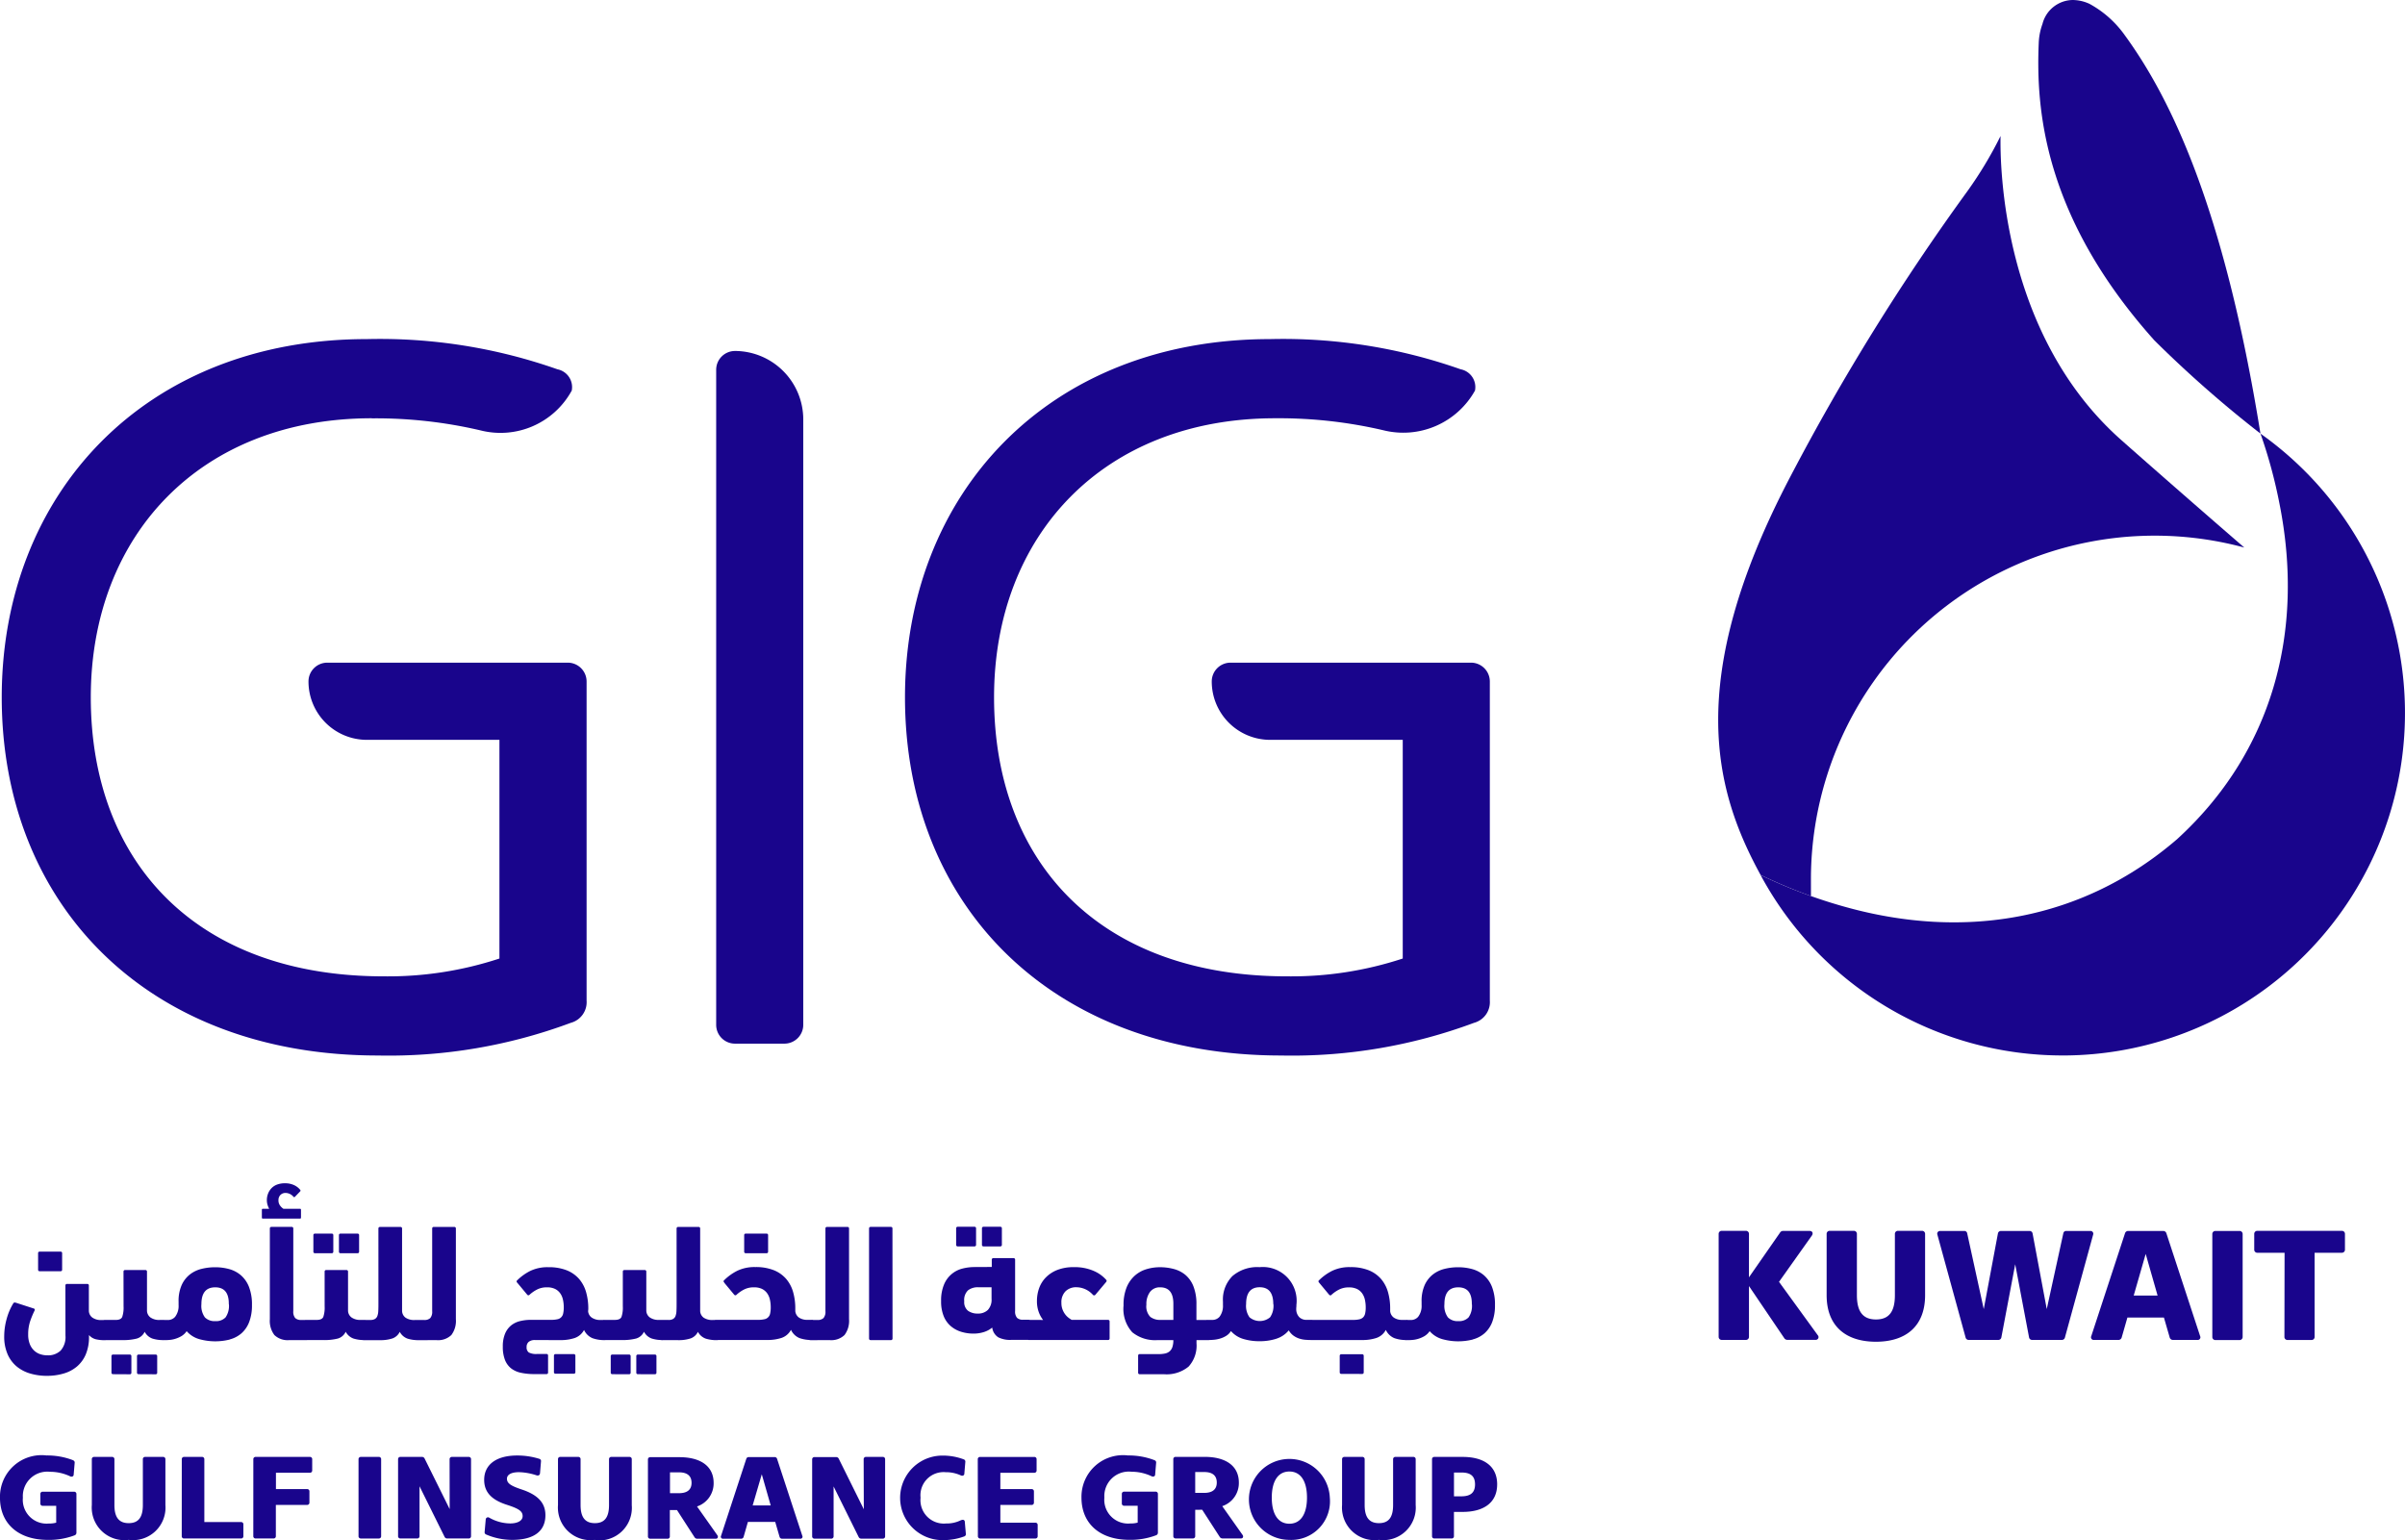 <svg id="GIG_Indego_logo" xmlns="http://www.w3.org/2000/svg" xmlns:xlink="http://www.w3.org/1999/xlink" width="159.328" height="102.032" viewBox="0 0 159.328 102.032">
  <defs>
    <clipPath id="clip-path">
      <rect id="Rectangle_15" data-name="Rectangle 15" width="159.328" height="102.033" fill="#19058c"/>
    </clipPath>
  </defs>
  <g id="Group_16" data-name="Group 16" clip-path="url(#clip-path)">
    <path id="Path_8" data-name="Path 8" d="M98.188,278.15a1.334,1.334,0,0,1-.221.877.87.87,0,0,1-.684.248.891.891,0,0,1-.684-.248,1.286,1.286,0,0,1-.232-.877q0-1.114.916-1.114t.9,1.114m.061,2.338a1.94,1.94,0,0,0,.772-.4,1.909,1.909,0,0,0,.513-.744,3.041,3.041,0,0,0,.187-1.136,3.18,3.18,0,0,0-.2-1.208,1.985,1.985,0,0,0-.535-.766,2.008,2.008,0,0,0-.778-.408,3.485,3.485,0,0,0-.926-.121,3.7,3.7,0,0,0-.91.11,2.042,2.042,0,0,0-.772.375,1.882,1.882,0,0,0-.54.706,2.59,2.59,0,0,0-.2,1.092v.221a1.18,1.18,0,0,1-.232.783.632.632,0,0,1-.452.209h-.32a.382.382,0,0,0-.336.149.981.981,0,0,0-.1.535.863.863,0,0,0,.11.507.391.391,0,0,0,.331.143c.1,0,.221,0,.353-.011a1.835,1.835,0,0,0,.408-.072,1.921,1.921,0,0,0,.414-.176,1.109,1.109,0,0,0,.358-.336,1.752,1.752,0,0,0,.822.524,3.93,3.93,0,0,0,2.04.028m-7.34,2.283a.1.1,0,0,0,.11-.11V281.58a.1.1,0,0,0-.11-.11H89.541a.1.1,0,0,0-.11.11v1.081a.1.1,0,0,0,.11.11Zm-2.824-6.022.651.783a.1.1,0,0,0,.154-.011,2.261,2.261,0,0,1,.507-.347,1.385,1.385,0,0,1,.629-.138,1.215,1.215,0,0,1,.535.1.918.918,0,0,1,.348.287,1.146,1.146,0,0,1,.187.425,2.346,2.346,0,0,1,.055.518,1.746,1.746,0,0,1-.039.4.52.52,0,0,1-.132.254.525.525,0,0,1-.259.132,1.928,1.928,0,0,1-.43.039H87.556a.366.366,0,0,0-.342.165,1.042,1.042,0,0,0-.1.519.866.866,0,0,0,.11.5.386.386,0,0,0,.331.149h3.353a2.95,2.95,0,0,0,.954-.138,1.108,1.108,0,0,0,.623-.535,1.075,1.075,0,0,0,.563.546,2.316,2.316,0,0,0,.805.127q.441,0,.441-.673a.9.9,0,0,0-.11-.507.38.38,0,0,0-.331-.155H93.6a.967.967,0,0,1-.59-.154.6.6,0,0,1-.237-.419v-.177a3.955,3.955,0,0,0-.143-1.086,2.3,2.3,0,0,0-.458-.871,2.127,2.127,0,0,0-.816-.579,3.2,3.2,0,0,0-1.23-.21,2.63,2.63,0,0,0-1.2.248,3.405,3.405,0,0,0-.877.634c-.044.044-.033.1.033.165m-3.044,1.4a1.334,1.334,0,0,1-.221.877,1.059,1.059,0,0,1-1.362,0,1.307,1.307,0,0,1-.226-.877q0-1.114.9-1.114t.9,1.114m.193,2.3a1.754,1.754,0,0,0,.833-.557,1.143,1.143,0,0,0,.309.347,1.393,1.393,0,0,0,.375.193,1.7,1.7,0,0,0,.408.083q.21.017.408.017.441,0,.441-.673a.9.9,0,0,0-.11-.507.38.38,0,0,0-.331-.155h-.32a.677.677,0,0,1-.475-.171.754.754,0,0,1-.21-.535c0-.044,0-.09.006-.138s.006-.1.006-.149a2.239,2.239,0,0,0-2.438-2.5,2.53,2.53,0,0,0-1.8.59,2.21,2.21,0,0,0-.629,1.693v.221a1.2,1.2,0,0,1-.226.783.626.626,0,0,1-.458.209h-.32a.374.374,0,0,0-.342.155,1.029,1.029,0,0,0-.1.529.863.863,0,0,0,.11.507.392.392,0,0,0,.331.143q.165,0,.375-.017a2.187,2.187,0,0,0,.425-.077,1.642,1.642,0,0,0,.414-.182.95.95,0,0,0,.32-.32,1.751,1.751,0,0,0,.822.524,3.689,3.689,0,0,0,1.075.149,3.6,3.6,0,0,0,1.1-.16m-6.811-2.322v1.07h-.849a1.062,1.062,0,0,1-.679-.2,1,1,0,0,1-.259-.811,1.343,1.343,0,0,1,.237-.838.8.8,0,0,1,.678-.309q.872,0,.872,1.092m-.629,4.665a2.282,2.282,0,0,0,1.638-.507,2.06,2.06,0,0,0,.524-1.544v-.21h.75a.413.413,0,0,0,.336-.127.945.945,0,0,0,.1-.546q0-.662-.441-.662h-.75v-1.026a3.194,3.194,0,0,0-.193-1.186,1.91,1.91,0,0,0-.524-.761,1.991,1.991,0,0,0-.772-.4,3.488,3.488,0,0,0-.926-.121,3.076,3.076,0,0,0-.9.132,2.047,2.047,0,0,0-.772.43,2.127,2.127,0,0,0-.541.783,3.078,3.078,0,0,0-.2,1.191,2.3,2.3,0,0,0,.579,1.776,2.407,2.407,0,0,0,1.66.518h1.059a1.393,1.393,0,0,1-.066.469.63.63,0,0,1-.188.281.7.7,0,0,1-.3.138,1.992,1.992,0,0,1-.414.039H76.185a.1.1,0,0,0-.11.11v1.114a.1.1,0,0,0,.11.11Zm-8.89-3.6a.377.377,0,0,0-.336.155.985.985,0,0,0-.105.529.864.864,0,0,0,.111.5.385.385,0,0,0,.331.149h5.184a.1.1,0,0,0,.11-.11v-1.114a.1.1,0,0,0-.11-.11h-2.4c-.052-.029-.116-.071-.193-.127a1.15,1.15,0,0,1-.226-.221,1.287,1.287,0,0,1-.187-.331,1.192,1.192,0,0,1-.077-.447,1.022,1.022,0,0,1,.276-.772.992.992,0,0,1,.717-.264,1.494,1.494,0,0,1,1.092.5.108.108,0,0,0,.165,0l.695-.827q.088-.088.022-.165a2.334,2.334,0,0,0-.816-.585,3.132,3.132,0,0,0-1.335-.254,2.908,2.908,0,0,0-1.092.187,2.172,2.172,0,0,0-.761.5,1.964,1.964,0,0,0-.441.711,2.494,2.494,0,0,0-.143.844,2.082,2.082,0,0,0,.116.722,1.9,1.9,0,0,0,.292.535Zm-4.081-.6a.729.729,0,0,1-.254-.634.88.88,0,0,1,.254-.728,1.062,1.062,0,0,1,.673-.2h.882v.761a.989.989,0,0,1-.248.745.927.927,0,0,1-.667.237,1.072,1.072,0,0,1-.64-.182m.452-2.9a3.258,3.258,0,0,0-.822.1,1.786,1.786,0,0,0-1.224,1.059,2.719,2.719,0,0,0-.193,1.1,2.567,2.567,0,0,0,.171.993,1.724,1.724,0,0,0,.469.662,1.929,1.929,0,0,0,.689.375,2.757,2.757,0,0,0,.822.121,2.26,2.26,0,0,0,.673-.1,1.652,1.652,0,0,0,.562-.3.9.9,0,0,0,.4.645,1.731,1.731,0,0,0,.844.171h1.147a.4.4,0,0,0,.336-.138.921.921,0,0,0,.1-.524q0-.673-.441-.673h-.342a.552.552,0,0,1-.4-.127.644.644,0,0,1-.127-.458v-3.386a.1.1,0,0,0-.11-.111H66.49a.1.1,0,0,0-.11.111v.474Zm1.676-1.368a.1.1,0,0,0,.111-.11v-1.081a.1.1,0,0,0-.111-.11H65.839a.1.1,0,0,0-.11.11v1.081a.1.1,0,0,0,.11.11Zm-1.709,0a.1.1,0,0,0,.11-.11v-1.081a.1.1,0,0,0-.11-.11h-1.1a.1.1,0,0,0-.11.11v1.081a.1.1,0,0,0,.11.11ZM59.8,273.142a.1.1,0,0,0-.11-.11H58.36a.1.1,0,0,0-.11.11v7.28a.1.1,0,0,0,.11.11h1.335a.1.1,0,0,0,.11-.11Zm-4.169,7.39a1.268,1.268,0,0,0,.993-.336,1.56,1.56,0,0,0,.3-1.053v-6a.1.1,0,0,0-.11-.11H55.47a.1.1,0,0,0-.11.11v5.471a.644.644,0,0,1-.127.458.551.551,0,0,1-.4.127h-.386a.256.256,0,0,0-.2.1.761.761,0,0,0-.132.243,1.884,1.884,0,0,0-.077.309,1.84,1.84,0,0,0-.028.3.356.356,0,0,0,.11.309.577.577,0,0,0,.331.077Zm-6.96-3.783.651.783a.1.1,0,0,0,.154-.011,2.267,2.267,0,0,1,.507-.347,1.386,1.386,0,0,1,.629-.138,1.216,1.216,0,0,1,.535.1.922.922,0,0,1,.347.287,1.146,1.146,0,0,1,.187.425,2.329,2.329,0,0,1,.055.518,1.764,1.764,0,0,1-.039.4.475.475,0,0,1-.392.386,1.93,1.93,0,0,1-.43.039H48.146a.366.366,0,0,0-.342.165,1.042,1.042,0,0,0-.1.519.866.866,0,0,0,.11.5.385.385,0,0,0,.331.149H51.5a2.951,2.951,0,0,0,.954-.138,1.108,1.108,0,0,0,.623-.535,1.073,1.073,0,0,0,.562.546,2.316,2.316,0,0,0,.805.127q.441,0,.441-.673a.9.9,0,0,0-.11-.507.38.38,0,0,0-.331-.155h-.254a.965.965,0,0,1-.59-.154.6.6,0,0,1-.237-.419v-.177a3.944,3.944,0,0,0-.143-1.086,2.311,2.311,0,0,0-.458-.871,2.13,2.13,0,0,0-.816-.579,3.2,3.2,0,0,0-1.23-.21,2.629,2.629,0,0,0-1.2.248,3.4,3.4,0,0,0-.877.634c-.044.044-.033.1.033.165m2.78-1.963a.1.1,0,0,0,.11-.11v-1.081a.1.1,0,0,0-.11-.11H50.087a.1.1,0,0,0-.11.11v1.081a.1.1,0,0,0,.11.11ZM45.5,278.194q0,.243-.011.43a1.031,1.031,0,0,1-.061.314.378.378,0,0,1-.16.193.574.574,0,0,1-.3.066h-.386a.256.256,0,0,0-.2.1.761.761,0,0,0-.133.243,1.944,1.944,0,0,0-.077.309,1.873,1.873,0,0,0-.028.3.357.357,0,0,0,.11.309.578.578,0,0,0,.331.077h.993a2.544,2.544,0,0,0,.855-.116.866.866,0,0,0,.48-.436.949.949,0,0,0,.518.452,2.386,2.386,0,0,0,.728.1q.441,0,.441-.673a.9.9,0,0,0-.11-.507.38.38,0,0,0-.331-.155H47.9a1.013,1.013,0,0,1-.607-.154.572.572,0,0,1-.232-.441v-5.46a.1.1,0,0,0-.11-.11H45.609a.1.1,0,0,0-.11.11Zm-3.563.1a1.942,1.942,0,0,1-.088.7q-.088.2-.441.2h-.684a.377.377,0,0,0-.336.155.986.986,0,0,0-.1.529.86.86,0,0,0,.11.513.4.4,0,0,0,.331.138H41.86a3.621,3.621,0,0,0,.954-.1.825.825,0,0,0,.524-.452.95.95,0,0,0,.518.452,2.389,2.389,0,0,0,.728.1q.441,0,.441-.673a.9.9,0,0,0-.11-.507.38.38,0,0,0-.331-.155H44.33a.99.99,0,0,1-.6-.16.574.574,0,0,1-.237-.436V276a.1.1,0,0,0-.11-.11H42.047a.1.1,0,0,0-.11.11Zm2.118,4.5a.1.1,0,0,0,.11-.11V281.6a.1.1,0,0,0-.11-.11H42.94a.1.1,0,0,0-.11.11v1.081a.1.1,0,0,0,.11.11Zm-1.709,0a.1.1,0,0,0,.11-.11V281.6a.1.1,0,0,0-.11-.11h-1.1a.1.1,0,0,0-.11.11v1.081a.1.1,0,0,0,.11.11Zm-3.662-.033a.1.1,0,0,0,.11-.11v-1.081a.1.1,0,0,0-.11-.11h-1.2a.1.1,0,0,0-.11.11v1.081a.1.1,0,0,0,.11.11Zm-.893-2.228a2.954,2.954,0,0,0,.954-.138,1.108,1.108,0,0,0,.623-.535,1.075,1.075,0,0,0,.563.546,2.316,2.316,0,0,0,.805.127q.441,0,.441-.673a.892.892,0,0,0-.11-.507.38.38,0,0,0-.331-.155h-.254a.991.991,0,0,1-.6-.154.582.582,0,0,1-.243-.408.7.7,0,0,1,.005-.088.78.78,0,0,0,.006-.1,3.933,3.933,0,0,0-.144-1.086,2.306,2.306,0,0,0-.457-.871,2.13,2.13,0,0,0-.816-.579,3.2,3.2,0,0,0-1.23-.21,2.629,2.629,0,0,0-1.2.248,3.406,3.406,0,0,0-.877.634c-.044.044-.033.1.033.165l.651.783a.1.1,0,0,0,.154-.011,2.26,2.26,0,0,1,.507-.347,1.386,1.386,0,0,1,.629-.138,1.214,1.214,0,0,1,.535.1.918.918,0,0,1,.348.287,1.146,1.146,0,0,1,.187.425,2.346,2.346,0,0,1,.055.518,1.763,1.763,0,0,1-.039.4.475.475,0,0,1-.391.386,1.93,1.93,0,0,1-.43.039H35.826a2.921,2.921,0,0,0-.7.083,1.494,1.494,0,0,0-.59.287,1.4,1.4,0,0,0-.4.546,2.163,2.163,0,0,0-.149.86,2.358,2.358,0,0,0,.138.866,1.35,1.35,0,0,0,.4.563,1.573,1.573,0,0,0,.656.3,4.106,4.106,0,0,0,.9.088h.794a.1.1,0,0,0,.11-.11v-1.114a.1.1,0,0,0-.11-.11h-.607a1.037,1.037,0,0,1-.562-.1.416.416,0,0,1-.143-.358.431.431,0,0,1,.138-.342.629.629,0,0,1,.425-.121Zm-8.207,0a1.269,1.269,0,0,0,.993-.336,1.56,1.56,0,0,0,.3-1.053v-6a.1.1,0,0,0-.11-.11H29.417a.1.1,0,0,0-.11.11v5.471a.644.644,0,0,1-.127.458.551.551,0,0,1-.4.127h-.386a.256.256,0,0,0-.2.1.761.761,0,0,0-.132.243,1.913,1.913,0,0,0-.077.309,1.84,1.84,0,0,0-.028.3.356.356,0,0,0,.11.309.578.578,0,0,0,.331.077Zm-3.838-2.338q0,.243-.011.43a1.03,1.03,0,0,1-.061.314.379.379,0,0,1-.16.193.575.575,0,0,1-.3.066h-.386a.256.256,0,0,0-.2.1.761.761,0,0,0-.132.243,1.883,1.883,0,0,0-.077.309,1.84,1.84,0,0,0-.028.3.356.356,0,0,0,.11.309.577.577,0,0,0,.331.077h.993a2.544,2.544,0,0,0,.855-.116.866.866,0,0,0,.48-.436.951.951,0,0,0,.518.452,2.389,2.389,0,0,0,.728.1q.441,0,.441-.673a.9.9,0,0,0-.11-.507.38.38,0,0,0-.331-.155h-.254a1.014,1.014,0,0,1-.607-.154.574.574,0,0,1-.232-.441v-5.46a.1.1,0,0,0-.11-.11H25.855a.1.1,0,0,0-.11.11Zm-3.563.1a1.942,1.942,0,0,1-.088.7q-.088.2-.441.2h-.683a.378.378,0,0,0-.337.155.989.989,0,0,0-.1.529.86.86,0,0,0,.11.513.4.4,0,0,0,.331.138H22.1a3.623,3.623,0,0,0,.954-.1.826.826,0,0,0,.524-.452.949.949,0,0,0,.518.452,2.386,2.386,0,0,0,.728.1q.441,0,.441-.673a.892.892,0,0,0-.11-.507.38.38,0,0,0-.331-.155h-.254a.991.991,0,0,1-.6-.16.574.574,0,0,1-.237-.436V276a.1.1,0,0,0-.11-.11H22.292a.1.1,0,0,0-.11.11Zm2.173-3.518a.1.1,0,0,0,.11-.11v-1.081a.1.1,0,0,0-.11-.11H23.24a.1.1,0,0,0-.11.11v1.081a.1.1,0,0,0,.11.11Zm-1.709,0a.1.1,0,0,0,.11-.11v-1.081a.1.1,0,0,0-.11-.11h-1.1a.1.1,0,0,0-.11.11v1.081a.1.1,0,0,0,.11.11ZM18.09,271.83c-.044,0-.066.026-.066.077v.5c0,.051.022.077.066.077h2.46q.066,0,.066-.077v-.5c0-.051-.022-.077-.066-.077h-1.1a.842.842,0,0,1-.226-.221.563.563,0,0,1-.1-.342.479.479,0,0,1,.132-.353.463.463,0,0,1,.342-.132.69.69,0,0,1,.519.254c.037.037.073.033.11-.011l.331-.342a.074.074,0,0,0,.011-.1,1.116,1.116,0,0,0-.4-.314,1.385,1.385,0,0,0-.612-.127,1.42,1.42,0,0,0-.546.094,1,1,0,0,0-.369.253,1.078,1.078,0,0,0-.215.359,1.16,1.16,0,0,0-.072.4,1.086,1.086,0,0,0,.044.32,1.417,1.417,0,0,0,.11.265Zm.463,7.313a1.56,1.56,0,0,0,.3,1.053,1.269,1.269,0,0,0,.993.336h1.092a.422.422,0,0,0,.336-.121.86.86,0,0,0,.1-.518.977.977,0,0,0-.11-.535.375.375,0,0,0-.331-.16h-.3a.55.55,0,0,1-.4-.127.643.643,0,0,1-.127-.458v-5.471a.1.1,0,0,0-.111-.11H18.663a.1.1,0,0,0-.11.11Zm-2.713-.993a1.332,1.332,0,0,1-.221.877.87.87,0,0,1-.684.248.891.891,0,0,1-.684-.248,1.286,1.286,0,0,1-.232-.877q0-1.114.915-1.114t.9,1.114m.061,2.338a1.943,1.943,0,0,0,.772-.4,1.908,1.908,0,0,0,.513-.744,3.035,3.035,0,0,0,.188-1.136,3.18,3.18,0,0,0-.2-1.208,1.982,1.982,0,0,0-.535-.766,2,2,0,0,0-.777-.408,3.489,3.489,0,0,0-.927-.121,3.7,3.7,0,0,0-.91.11,2.043,2.043,0,0,0-.772.375,1.881,1.881,0,0,0-.54.706,2.59,2.59,0,0,0-.2,1.092v.221a1.178,1.178,0,0,1-.232.783.632.632,0,0,1-.452.209h-.32a.382.382,0,0,0-.336.149.981.981,0,0,0-.1.535.863.863,0,0,0,.11.507.391.391,0,0,0,.331.143c.1,0,.221,0,.353-.011a1.832,1.832,0,0,0,.408-.072,1.9,1.9,0,0,0,.414-.176,1.1,1.1,0,0,0,.358-.336,1.752,1.752,0,0,0,.822.524,3.93,3.93,0,0,0,2.041.028m-7.042-2.195a1.941,1.941,0,0,1-.089.7q-.088.2-.441.2H7.645a.377.377,0,0,0-.337.155.989.989,0,0,0-.1.529.86.86,0,0,0,.11.513.4.4,0,0,0,.331.138H8.781a3.619,3.619,0,0,0,.954-.1.826.826,0,0,0,.524-.452.95.95,0,0,0,.518.452,2.389,2.389,0,0,0,.728.1q.441,0,.441-.673a.9.9,0,0,0-.11-.507.38.38,0,0,0-.331-.155h-.254a.99.99,0,0,1-.6-.16.576.576,0,0,1-.237-.436V276a.1.1,0,0,0-.11-.11H8.968a.1.1,0,0,0-.11.11Zm2.118,4.5a.1.1,0,0,0,.11-.11V281.6a.1.1,0,0,0-.11-.11H9.862a.1.1,0,0,0-.11.11v1.081a.1.1,0,0,0,.11.11Zm-1.71,0a.1.1,0,0,0,.11-.11V281.6a.1.1,0,0,0-.11-.11h-1.1a.1.1,0,0,0-.11.11v1.081a.1.1,0,0,0,.11.11Zm-4.257-2.57a1.351,1.351,0,0,1-.32,1,1.2,1.2,0,0,1-.883.314,1.509,1.509,0,0,1-.457-.071,1.1,1.1,0,0,1-.408-.237,1.187,1.187,0,0,1-.292-.43,1.7,1.7,0,0,1-.11-.651,2.679,2.679,0,0,1,.132-.872,5.675,5.675,0,0,1,.287-.695.138.138,0,0,0,.017-.083c0-.026-.024-.046-.061-.061l-1.191-.386q-.121-.033-.165.033a3.963,3.963,0,0,0-.447,1.048,4.3,4.3,0,0,0-.16,1.136,2.9,2.9,0,0,0,.226,1.2,2.189,2.189,0,0,0,.612.816,2.514,2.514,0,0,0,.9.463,3.878,3.878,0,0,0,1.086.149,3.92,3.92,0,0,0,1.1-.149,2.406,2.406,0,0,0,.888-.463,2.167,2.167,0,0,0,.59-.805,2.945,2.945,0,0,0,.215-1.186v-.1a.877.877,0,0,0,.458.281,2.592,2.592,0,0,0,.59.061q.441,0,.441-.673a.9.9,0,0,0-.11-.507.38.38,0,0,0-.331-.155H7.4a.991.991,0,0,1-.6-.16.574.574,0,0,1-.237-.436v-1.688a.1.1,0,0,0-.11-.11H5.119a.1.1,0,0,0-.11.11Zm-.331-4.257a.1.1,0,0,0,.11-.11v-1.081a.1.1,0,0,0-.11-.11H3.31a.1.1,0,0,0-.11.11v1.081a.1.1,0,0,0,.11.11Z" transform="translate(-0.676 -191.743)" fill="#19058c"/>
    <path id="Path_9" data-name="Path 9" d="M97.72,334.206c0,.571-.332.788-.9.788h-.495v-1.576h.495c.571,0,.9.209.9.788m1.466,0c0-1.232-.907-1.822-2.285-1.822H95.018a.146.146,0,0,0-.147.147v5.11a.146.146,0,0,0,.147.147h1.158a.146.146,0,0,0,.147-.147v-1.614H96.9c1.378,0,2.285-.6,2.285-1.822m-7.832,3.675a2.156,2.156,0,0,0,2.435-2.308V332.53a.146.146,0,0,0-.142-.147H92.435a.146.146,0,0,0-.143.147v3.042c0,.8-.282,1.2-.938,1.2s-.946-.4-.946-1.2V332.53a.147.147,0,0,0-.147-.147H89.054a.146.146,0,0,0-.143.147v3.042a2.16,2.16,0,0,0,2.443,2.308m-4.767-2.8c0,1.1-.425,1.73-1.166,1.73s-1.166-.626-1.166-1.73.425-1.729,1.166-1.729,1.166.625,1.166,1.729m1.513,0a2.681,2.681,0,1,0-2.679,2.8,2.559,2.559,0,0,0,2.679-2.8m-7.489-1c0,.479-.317.687-.834.687h-.595v-1.382h.595c.517,0,.834.208.834.7m-.966,1.8,1.162,1.8a.21.21,0,0,0,.185.1h1.228c.127,0,.174-.127.1-.232l-1.347-1.907a1.61,1.61,0,0,0,1.1-1.559c0-1.162-.938-1.706-2.262-1.706H77.874a.146.146,0,0,0-.143.147v5.11a.146.146,0,0,0,.143.147h1.161a.147.147,0,0,0,.147-.147v-1.752ZM76.484,332.6a4.751,4.751,0,0,0-1.752-.313,2.755,2.755,0,0,0-3.085,2.795c0,1.687,1.181,2.795,3.173,2.795a4.763,4.763,0,0,0,1.764-.3.181.181,0,0,0,.127-.182v-2.563a.146.146,0,0,0-.147-.147h-2.1a.146.146,0,0,0-.143.147v.641a.146.146,0,0,0,.143.147h.907v1.116a1.773,1.773,0,0,1-.5.058,1.575,1.575,0,0,1-1.707-1.714,1.62,1.62,0,0,1,1.8-1.714,3.1,3.1,0,0,1,1.332.3c.1.05.224.012.231-.1l.066-.787a.155.155,0,0,0-.1-.174m-11.708,5.038a.146.146,0,0,0,.146.147h3.667a.147.147,0,0,0,.147-.147v-.756a.147.147,0,0,0-.147-.147H66.273v-1.174H68.35a.146.146,0,0,0,.147-.147v-.756a.146.146,0,0,0-.147-.147H66.273v-1.081h2.258a.146.146,0,0,0,.143-.147v-.756a.146.146,0,0,0-.143-.147H64.923a.146.146,0,0,0-.146.147Zm-1.1-1.077a2.116,2.116,0,0,1-1.011.228,1.549,1.549,0,0,1-1.687-1.707,1.533,1.533,0,0,1,1.66-1.691,2.368,2.368,0,0,1,1.007.212c.1.051.224.012.232-.1l.066-.787a.155.155,0,0,0-.1-.174,3.938,3.938,0,0,0-1.428-.251,2.8,2.8,0,1,0,.019,5.6,4.027,4.027,0,0,0,1.444-.247.155.155,0,0,0,.1-.174l-.069-.8c-.008-.116-.124-.158-.232-.1m-6.458-.722-1.661-3.351a.188.188,0,0,0-.181-.108H53.952a.147.147,0,0,0-.147.147v5.111a.147.147,0,0,0,.147.147h1.127a.149.149,0,0,0,.147-.147v-3.312l1.66,3.351a.189.189,0,0,0,.182.108h1.424a.147.147,0,0,0,.147-.147V332.53a.147.147,0,0,0-.147-.147H57.364a.149.149,0,0,0-.147.147Zm-6.76-2.32.591,2.065H49.864Zm-.865-1.139a.163.163,0,0,0-.162.12l-1.672,5.1a.131.131,0,0,0,.135.189H49.1a.164.164,0,0,0,.166-.127l.282-.984h1.811l.286.984a.164.164,0,0,0,.166.127h1.208a.132.132,0,0,0,.135-.189l-1.672-5.1a.163.163,0,0,0-.162-.12Zm-3.787,1.706c0,.479-.317.687-.834.687h-.595v-1.382h.595c.517,0,.834.208.834.7m-.965,1.8,1.162,1.8a.21.21,0,0,0,.185.1h1.227c.127,0,.174-.127.1-.232l-1.347-1.907a1.61,1.61,0,0,0,1.1-1.559c0-1.162-.938-1.706-2.262-1.706H43.069a.146.146,0,0,0-.143.147v5.11a.146.146,0,0,0,.143.147h1.161a.147.147,0,0,0,.147-.147v-1.752Zm-5.431,1.992a2.156,2.156,0,0,0,2.435-2.308V332.53a.146.146,0,0,0-.143-.147H40.491a.146.146,0,0,0-.143.147v3.042c0,.8-.282,1.2-.938,1.2s-.946-.4-.946-1.2V332.53a.147.147,0,0,0-.147-.147H37.109a.146.146,0,0,0-.142.147v3.042a2.16,2.16,0,0,0,2.443,2.308m-6.987-1.463a.15.15,0,0,0-.243.108l-.073.83a.158.158,0,0,0,.112.174,4.365,4.365,0,0,0,1.722.351c1.467,0,2.193-.606,2.193-1.633,0-.818-.5-1.351-1.571-1.706-.757-.251-.977-.421-.977-.714,0-.228.22-.432.8-.432a4,4,0,0,1,1.158.208c.123.039.22-.012.232-.135l.065-.784a.149.149,0,0,0-.112-.174,4.875,4.875,0,0,0-1.467-.22c-1.405,0-2.185.621-2.185,1.613,0,.834.513,1.34,1.525,1.66.8.259,1.023.432,1.023.745,0,.336-.4.483-.819.483a2.843,2.843,0,0,1-1.378-.374m-2.637-.575-1.66-3.351a.188.188,0,0,0-.181-.108H26.52a.147.147,0,0,0-.147.147v5.111a.147.147,0,0,0,.147.147h1.127a.149.149,0,0,0,.147-.147v-3.312l1.66,3.351a.189.189,0,0,0,.182.108H31.06a.147.147,0,0,0,.147-.147V332.53a.147.147,0,0,0-.147-.147H29.933a.149.149,0,0,0-.147.147ZM23.9,332.384a.147.147,0,0,0-.147.147v5.111a.147.147,0,0,0,.147.147h1.208a.146.146,0,0,0,.143-.147V332.53a.146.146,0,0,0-.143-.147Zm-7.118,5.257a.147.147,0,0,0,.147.147h1.2a.147.147,0,0,0,.147-.147v-2.077h2.077a.147.147,0,0,0,.147-.147v-.756a.147.147,0,0,0-.147-.147H18.282v-1.081h2.255a.146.146,0,0,0,.147-.147v-.756a.147.147,0,0,0-.147-.147H16.931a.147.147,0,0,0-.147.147Zm-4.741,0a.146.146,0,0,0,.143.147h3.794a.147.147,0,0,0,.147-.147v-.795a.147.147,0,0,0-.147-.147h-2.44V332.53a.147.147,0,0,0-.147-.147H12.187a.146.146,0,0,0-.143.147Zm-3.517.239a2.156,2.156,0,0,0,2.435-2.308V332.53a.146.146,0,0,0-.143-.147H9.608a.146.146,0,0,0-.143.147v3.042c0,.8-.282,1.2-.938,1.2s-.946-.4-.946-1.2V332.53a.147.147,0,0,0-.147-.147H6.227a.146.146,0,0,0-.143.147v3.042a2.161,2.161,0,0,0,2.444,2.308M4.836,332.6a4.749,4.749,0,0,0-1.752-.313A2.754,2.754,0,0,0,0,335.086c0,1.687,1.181,2.795,3.173,2.795a4.765,4.765,0,0,0,1.764-.3.182.182,0,0,0,.127-.182v-2.563a.147.147,0,0,0-.147-.147h-2.1a.146.146,0,0,0-.143.147v.641a.146.146,0,0,0,.143.147h.907v1.116a1.776,1.776,0,0,1-.5.058,1.575,1.575,0,0,1-1.707-1.714,1.62,1.62,0,0,1,1.8-1.714,3.1,3.1,0,0,1,1.332.3c.1.05.224.012.232-.1l.066-.787a.155.155,0,0,0-.1-.174" transform="translate(-0.001 -235.855)" fill="#19058c"/>
    <path id="Path_10" data-name="Path 10" d="M24.918,82.662C13.576,82.662,6.3,90.4,6.3,101.15c0,10.948,7.015,18.488,19.4,18.488a23.587,23.587,0,0,0,7.672-1.18V103.969H24.59a3.868,3.868,0,0,1-3.868-3.868,1.245,1.245,0,0,1,1.246-1.246H37.9a1.249,1.249,0,0,1,1.246,1.246v21.143a1.417,1.417,0,0,1-1.049,1.475,34.54,34.54,0,0,1-12.784,2.164C10.167,124.883.4,114.983.4,101.15c0-13.44,9.44-23.733,24.191-23.733a35.41,35.41,0,0,1,12.621,2,1.205,1.205,0,0,1,.951,1.41l-.023.041a5.376,5.376,0,0,1-6.012,2.6,30.4,30.4,0,0,0-7.209-.8" transform="translate(-0.285 -54.95)" fill="#19058c"/>
    <path id="Path_11" data-name="Path 11" d="M164.737,80.128a4.537,4.537,0,0,1,4.523,4.524v40.123a1.249,1.249,0,0,1-1.246,1.246h-3.277a1.245,1.245,0,0,1-1.246-1.246v-43.4a1.245,1.245,0,0,1,1.246-1.246" transform="translate(-116.045 -56.874)" fill="#19058c"/>
    <path id="Path_12" data-name="Path 12" d="M231.108,82.662c-11.342,0-18.618,7.736-18.618,18.488,0,10.948,7.014,18.488,19.405,18.488a23.579,23.579,0,0,0,7.67-1.18V103.969H230.78a3.868,3.868,0,0,1-3.868-3.868,1.245,1.245,0,0,1,1.246-1.246h15.93a1.249,1.249,0,0,1,1.246,1.246v21.143a1.417,1.417,0,0,1-1.048,1.475,34.545,34.545,0,0,1-12.785,2.164c-15.143,0-24.912-9.9-24.912-23.733,0-13.44,9.44-23.733,24.191-23.733a35.413,35.413,0,0,1,12.62,2,1.2,1.2,0,0,1,.951,1.41,5.442,5.442,0,0,1-6.079,2.628,30.445,30.445,0,0,0-7.164-.793" transform="translate(-146.635 -54.95)" fill="#19058c"/>
    <path id="Path_13" data-name="Path 13" d="M435.016,99a32.834,32.834,0,0,1,1.264,4.673c1.684,8.494-.5,16.457-6.792,22.2-6.235,5.37-14.084,6.721-22.09,4.454l-.084-.023-.066-.019a33.392,33.392,0,0,1-5.352-2.043A22.709,22.709,0,0,0,421.906,140.2l.24,0A22.688,22.688,0,0,0,435.016,99" transform="translate(-285.262 -70.27)" fill="#19058c"/>
    <path id="Path_14" data-name="Path 14" d="M480.016,28.732c0,.007,0,0,0,0-2.438-15.159-6.041-22.373-9.03-26.455a.048.048,0,0,1-.009-.013s0,0,0,0A6.94,6.94,0,0,0,468.69.255,2.693,2.693,0,0,0,467.573,0a2.1,2.1,0,0,0-2,1.59,4.117,4.117,0,0,0-.247,1.265c-.178,4.237.254,11.424,7.665,19.7a77.733,77.733,0,0,0,7.025,6.173" transform="translate(-330.263 0)" fill="#19058c"/>
    <path id="Path_15" data-name="Path 15" d="M398.367,80.2a22.775,22.775,0,0,1,28.711-21.883c-2.628-2.265-6.844-5.961-8.174-7.143-7.878-6.994-8.015-18.155-7.975-20.125a26.133,26.133,0,0,1-2.211,3.677,151.98,151.98,0,0,0-11.71,18.883c-7.1,13.532-5,20.869-1.977,26.4a34.487,34.487,0,0,0,3.337,1.4Z" transform="translate(-278.395 -22.039)" fill="#19058c"/>
    <path id="Path_2499" data-name="Path 2499" d="M256.059,163.585a.2.2,0,0,0,.2.2h1.6a.2.2,0,0,0,.2-.2v-5.58h1.81a.2.2,0,0,0,.2-.2v-1.052a.2.2,0,0,0-.2-.2h-5.61a.2.2,0,0,0-.2.2v1.052a.2.2,0,0,0,.2.2h1.81Zm-4.577-7.024a.2.2,0,0,0-.2.2v6.828a.2.2,0,0,0,.2.2H253.1a.2.2,0,0,0,.191-.2v-6.828a.2.2,0,0,0-.191-.2Zm-4.614,1.521.789,2.759h-1.583Zm-1.155-1.521a.218.218,0,0,0-.217.16l-2.233,6.807a.176.176,0,0,0,.181.253h1.614a.22.22,0,0,0,.222-.17l.377-1.315h2.419l.381,1.315a.219.219,0,0,0,.222.17h1.614a.176.176,0,0,0,.181-.253l-2.233-6.807a.218.218,0,0,0-.216-.16Zm-8.428,0a.2.2,0,0,0-.206.165l-.939,5.012-1.1-5.033a.186.186,0,0,0-.191-.144h-1.6a.183.183,0,0,0-.18.247l1.867,6.807a.205.205,0,0,0,.206.165H237.1a.2.2,0,0,0,.206-.165l.918-4.847.918,4.847a.2.2,0,0,0,.206.165h1.965a.206.206,0,0,0,.206-.165l1.867-6.807a.183.183,0,0,0-.181-.247h-1.6a.185.185,0,0,0-.191.144l-1.1,5.033-.939-5.012a.2.2,0,0,0-.206-.165ZM229,163.9c1.96,0,3.254-1.006,3.254-3.084v-4.064a.2.2,0,0,0-.191-.2h-1.619a.2.2,0,0,0-.191.2v4.064c0,1.073-.376,1.609-1.253,1.609s-1.264-.536-1.264-1.609v-4.064a.2.2,0,0,0-.2-.2h-1.614a.2.2,0,0,0-.191.2v4.064c0,2.078,1.3,3.084,3.265,3.084m-8.41-7.148a.2.2,0,0,0-.2-.2h-1.609a.2.2,0,0,0-.2.2v6.828a.2.2,0,0,0,.2.2h1.609a.2.2,0,0,0,.2-.2v-3.368l2.341,3.455a.239.239,0,0,0,.206.108h1.872a.181.181,0,0,0,.144-.3l-2.573-3.543,2.171-3.058c.119-.17.031-.315-.139-.315h-1.759a.228.228,0,0,0-.206.114l-2.058,2.96Z" transform="translate(-104.719 -75.003)" fill="#19058c"/>
  </g>
</svg>
